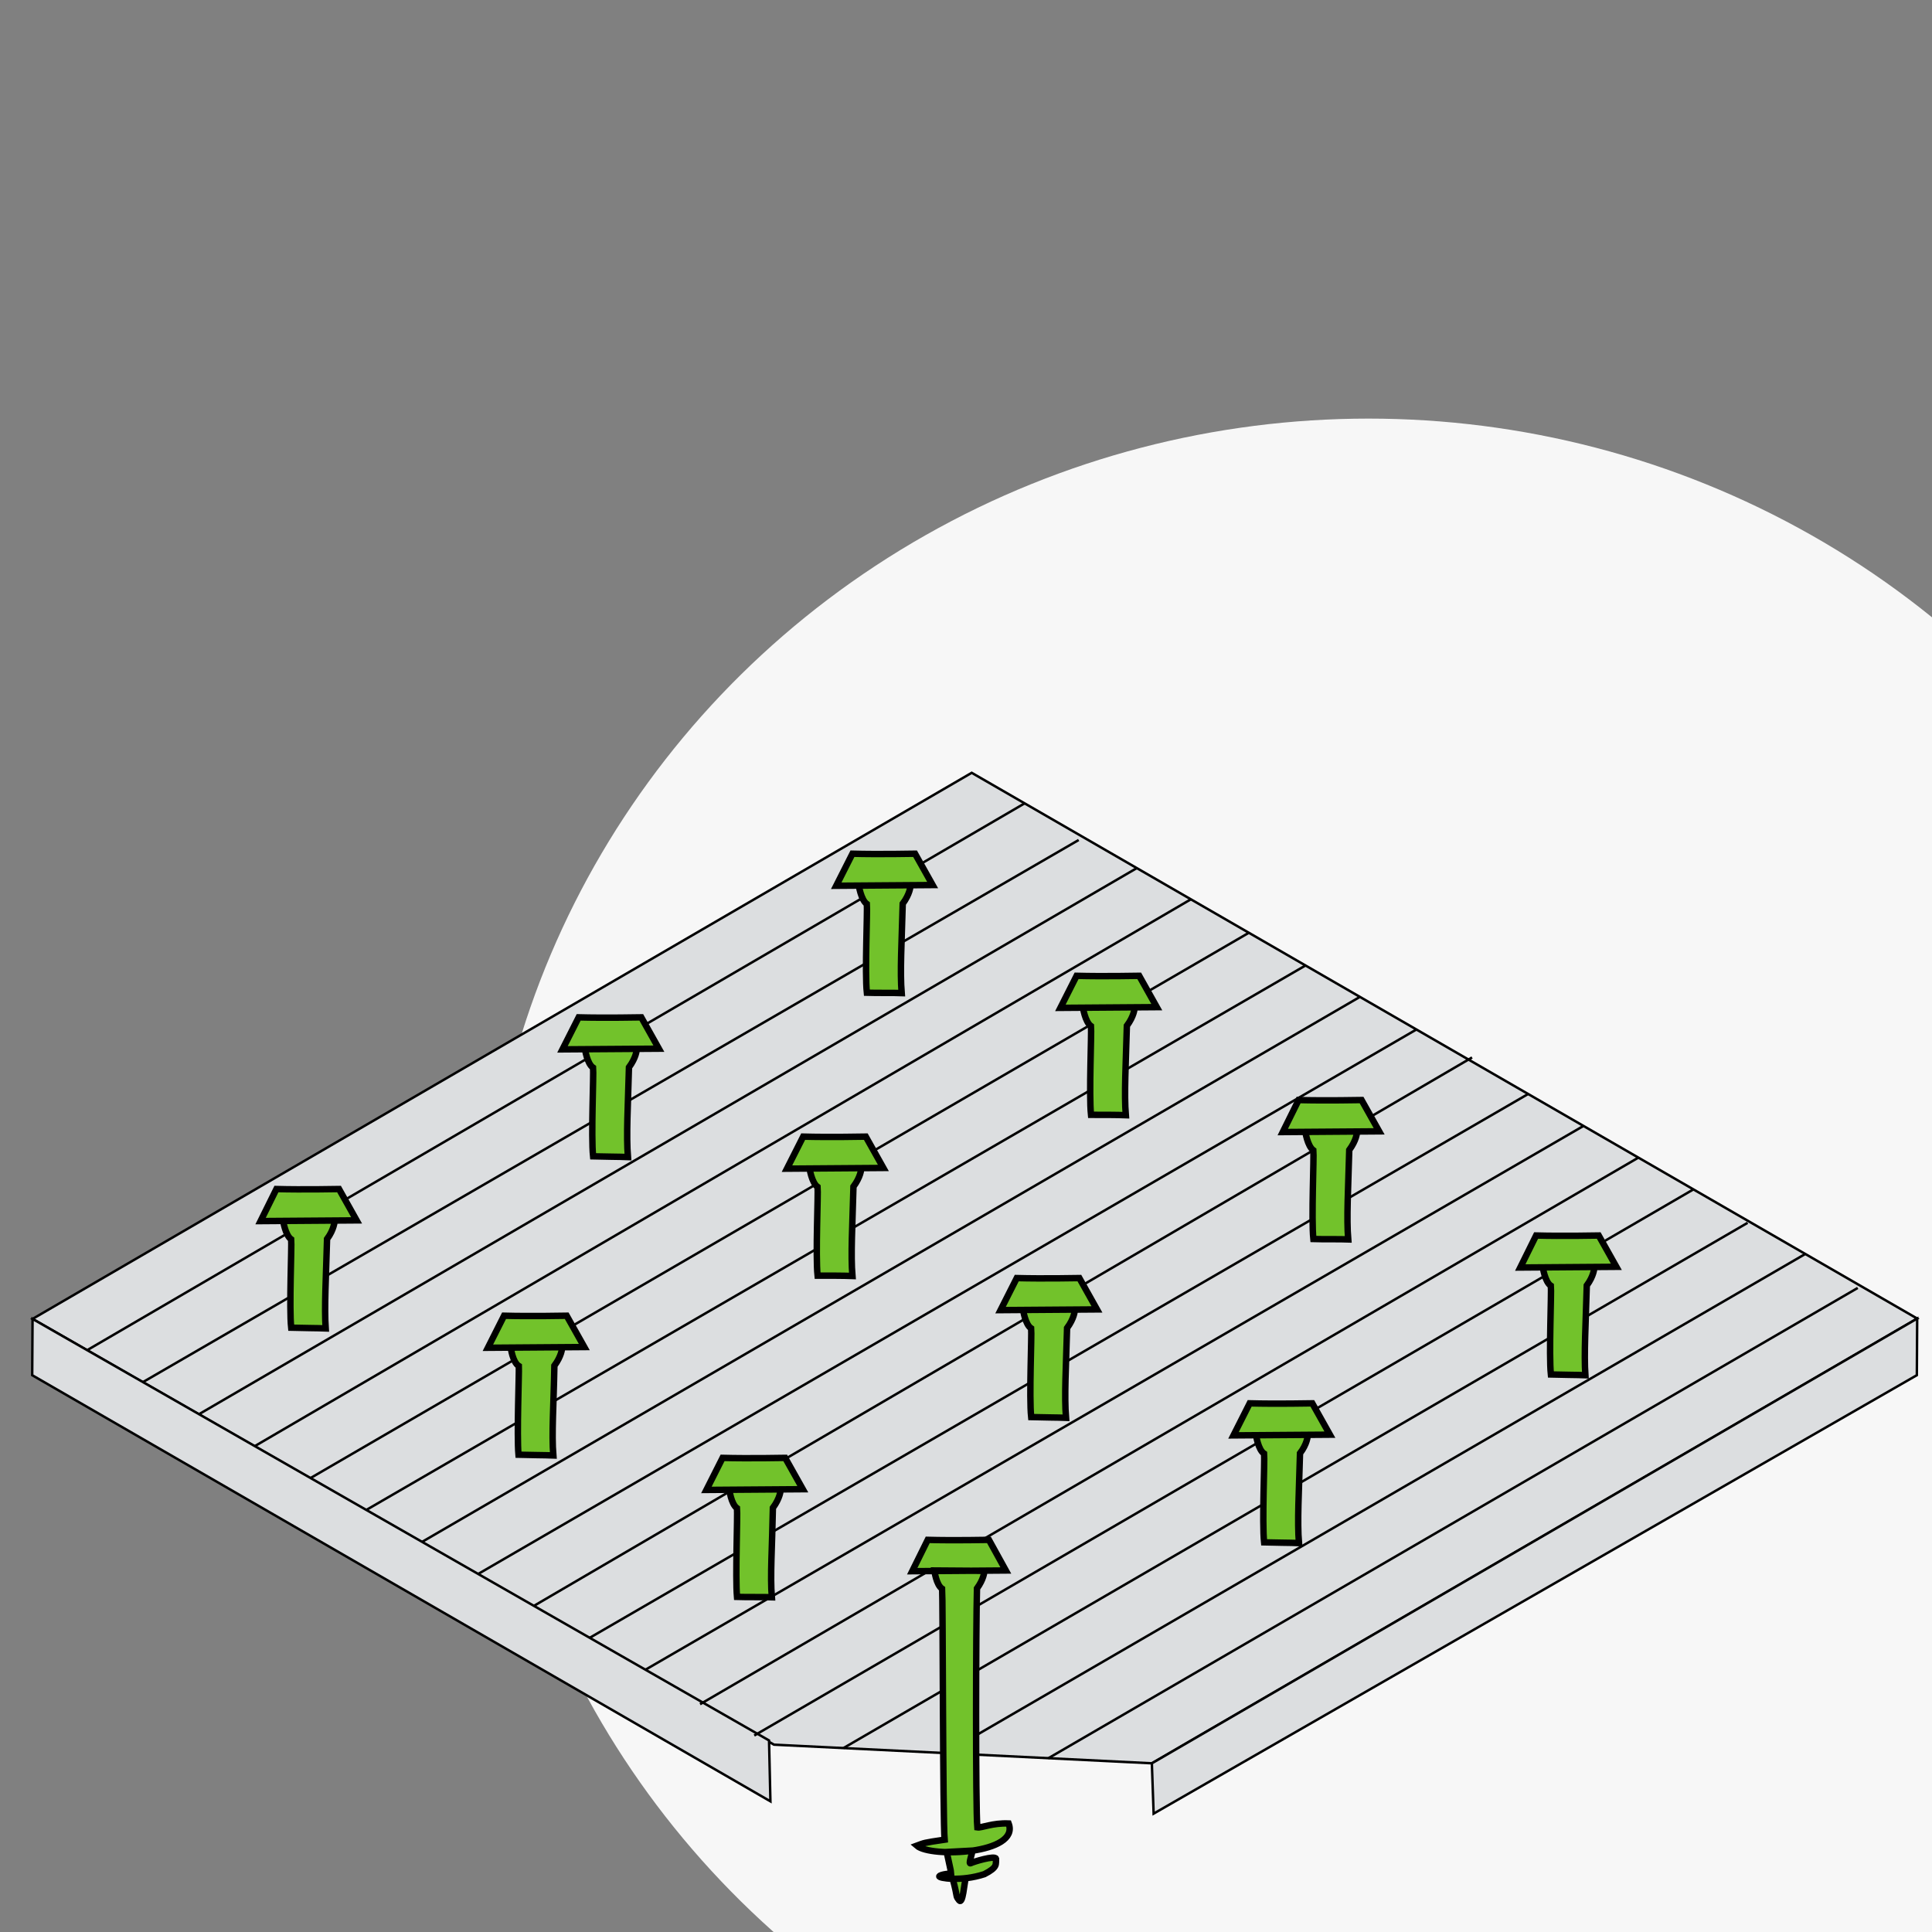 <?xml version="1.0" encoding="UTF-8"?> <svg xmlns="http://www.w3.org/2000/svg" width="60" height="60" viewBox="0 0 60 60" fill="none"><rect x="0" y="0" width="60" height="60" fill="#808080" stroke="none"/><g clip-path="url(#clip0_8_1248)"><ellipse cx="42.5" cy="40" rx="27.5" ry="27" fill="#F7F7F7"></ellipse><path d="M59.54 40.949L35.772 54.761L24.036 54.182L1.011 40.96L30.177 24L59.54 40.949Z" fill="#DCDEE0" stroke="black" stroke-width="0.076"></path><path d="M19.97 51.898L49.169 34.971" stroke="black" stroke-width="0.076"></path><path d="M18.244 50.904L47.454 33.977" stroke="black" stroke-width="0.076"></path><path d="M16.517 49.909L45.716 32.84" stroke="black" stroke-width="0.076"></path><path d="M14.791 48.915L43.979 31.977" stroke="black" stroke-width="0.076"></path><path d="M13.064 47.91L42.23 30.961" stroke="black" stroke-width="0.076"></path><path d="M11.338 46.915L40.536 29.988" stroke="black" stroke-width="0.076"></path><path d="M9.611 45.921L38.777 28.972" stroke="black" stroke-width="0.076"></path><path d="M7.885 44.927L36.974 27.934" stroke="black" stroke-width="0.076"></path><path d="M6.158 43.932L35.302 26.961" stroke="black" stroke-width="0.076"></path><path d="M4.431 42.927L33.499 26.087" stroke="black" stroke-width="0.076"></path><path d="M2.705 41.932L31.816 24.951" stroke="black" stroke-width="0.076"></path><path d="M23.883 54.051L23.926 55.942L1 42.708L1.011 40.96L23.883 54.051Z" fill="#DCDEE0" stroke="black" stroke-width="0.076"></path><path d="M59.54 40.949L59.529 42.708L35.827 56.324L35.772 54.762L59.54 40.949Z" fill="#DCDEE0" stroke="black" stroke-width="0.076"></path><path d="M32.548 54.609L57.693 39.998" stroke="black" stroke-width="0.076"></path><path d="M29.532 54.346L56.054 38.949" stroke="black" stroke-width="0.076"></path><path d="M26.189 54.291L54.273 37.976" stroke="black" stroke-width="0.076"></path><path d="M23.424 53.898L52.59 36.938" stroke="black" stroke-width="0.076"></path><path d="M21.741 52.926L50.874 35.955" stroke="black" stroke-width="0.076"></path><path fill-rule="evenodd" clip-rule="evenodd" d="M28.811 47.822C29.598 47.844 30.712 47.822 30.712 47.822L31.237 48.773L28.33 48.795L28.811 47.822ZM29.018 48.773C29.018 48.773 29.073 49.221 29.259 49.342C29.281 49.56 29.281 56.521 29.335 57.133C28.669 57.231 28.712 57.231 28.472 57.319C28.909 57.701 31.685 57.581 31.324 56.63C30.822 56.608 30.483 56.772 30.352 56.751C30.297 56.106 30.308 50.522 30.341 49.331C30.548 49.046 30.57 48.828 30.57 48.784L29.018 48.773ZM29.401 57.515C29.543 58.16 29.543 58.182 29.543 58.182C29.543 58.182 29.215 58.204 29.172 58.269C29.139 58.324 29.838 58.444 30.57 58.204C30.996 57.985 30.92 57.898 30.931 57.723C30.898 57.614 30.221 57.821 30.144 57.865C30.068 57.898 30.188 57.592 30.199 57.472L29.401 57.515ZM29.587 58.346C29.762 58.991 29.663 58.849 29.784 59.013C29.904 59.176 29.947 58.455 29.991 58.335L29.587 58.346Z" fill="#72C22B"></path><path d="M29.587 58.346C29.762 58.991 29.663 58.849 29.784 59.013C29.904 59.176 29.947 58.455 29.991 58.335M28.811 47.822C29.598 47.844 30.712 47.822 30.712 47.822L31.237 48.773L28.33 48.795L28.811 47.822ZM29.018 48.773C29.018 48.773 29.073 49.221 29.259 49.342C29.281 49.56 29.281 56.521 29.335 57.133C28.669 57.231 28.712 57.231 28.472 57.319C28.909 57.701 31.685 57.581 31.324 56.63C30.822 56.608 30.483 56.772 30.352 56.751C30.297 56.106 30.308 50.522 30.341 49.331C30.548 49.046 30.57 48.828 30.57 48.784L29.018 48.773ZM29.401 57.515C29.543 58.16 29.543 58.182 29.543 58.182C29.543 58.182 29.215 58.204 29.172 58.269C29.139 58.324 29.838 58.444 30.57 58.204C30.996 57.985 30.92 57.898 30.931 57.723C30.898 57.614 30.221 57.821 30.144 57.865C30.068 57.898 30.188 57.592 30.199 57.472L29.401 57.515Z" stroke="black" stroke-width="0.2"></path><path fill-rule="evenodd" clip-rule="evenodd" d="M33.434 30.305C34.242 30.327 35.379 30.305 35.379 30.305L35.925 31.278L32.931 31.3L33.434 30.305ZM33.63 31.278C33.63 31.278 33.696 31.737 33.882 31.868C33.903 32.087 33.816 33.999 33.882 34.622C34.22 34.622 34.69 34.622 34.963 34.633C34.909 33.977 34.963 33.07 34.996 31.857C35.215 31.562 35.236 31.333 35.236 31.289L33.63 31.278Z" fill="#72C22B"></path><path d="M33.63 31.278C33.63 31.278 33.696 31.737 33.882 31.868C33.903 32.087 33.816 33.999 33.882 34.622C34.22 34.622 34.69 34.622 34.963 34.633C34.909 33.977 34.963 33.07 34.996 31.857C35.215 31.562 35.236 31.333 35.236 31.289M33.434 30.305C34.242 30.327 35.379 30.305 35.379 30.305L35.925 31.278L32.931 31.3L33.434 30.305Z" stroke="black" stroke-width="0.2"></path><path fill-rule="evenodd" clip-rule="evenodd" d="M15.654 40.861C16.463 40.883 17.599 40.861 17.599 40.861L18.146 41.834L15.152 41.856L15.654 40.861ZM15.862 41.845C15.862 41.845 15.916 42.304 16.113 42.424C16.124 42.642 16.048 44.555 16.102 45.178C16.441 45.189 16.911 45.189 17.184 45.2C17.129 44.533 17.195 43.637 17.217 42.413C17.435 42.118 17.457 41.889 17.457 41.845H15.862Z" fill="#72C22B"></path><path d="M15.862 41.845C15.862 41.845 15.916 42.304 16.113 42.424C16.124 42.642 16.048 44.555 16.102 45.178C16.441 45.189 16.911 45.189 17.184 45.2C17.129 44.533 17.195 43.637 17.217 42.413C17.435 42.118 17.457 41.889 17.457 41.845M15.654 40.861C16.463 40.883 17.599 40.861 17.599 40.861L18.146 41.834L15.152 41.856L15.654 40.861Z" stroke="black" stroke-width="0.2"></path><path fill-rule="evenodd" clip-rule="evenodd" d="M26.473 26.513C27.27 26.535 28.418 26.513 28.418 26.513L28.964 27.486L25.97 27.508L26.473 26.513ZM26.669 27.486C26.669 27.486 26.735 27.945 26.921 28.076C26.942 28.294 26.855 30.207 26.921 30.83C27.259 30.841 27.729 30.83 28.002 30.841C27.948 30.185 28.002 29.278 28.035 28.065C28.254 27.77 28.276 27.54 28.276 27.497L26.669 27.486Z" fill="#72C22B"></path><path d="M26.669 27.486C26.669 27.486 26.735 27.945 26.921 28.076C26.942 28.294 26.855 30.207 26.921 30.83C27.259 30.841 27.729 30.83 28.002 30.841C27.948 30.185 28.002 29.278 28.035 28.065C28.254 27.77 28.276 27.54 28.276 27.497M26.473 26.513C27.27 26.535 28.418 26.513 28.418 26.513L28.964 27.486L25.97 27.508L26.473 26.513Z" stroke="black" stroke-width="0.2"></path><path fill-rule="evenodd" clip-rule="evenodd" d="M17.971 31.595C18.779 31.617 19.916 31.595 19.916 31.595L20.462 32.568L17.468 32.589L17.971 31.595ZM18.167 32.578C18.167 32.578 18.233 33.037 18.419 33.158C18.441 33.376 18.353 35.288 18.419 35.911C18.758 35.922 19.227 35.922 19.501 35.933C19.446 35.267 19.501 34.36 19.533 33.147C19.752 32.852 19.774 32.622 19.774 32.578H18.167Z" fill="#72C22B"></path><path d="M18.167 32.578C18.167 32.578 18.233 33.037 18.419 33.158C18.441 33.376 18.353 35.288 18.419 35.911C18.758 35.922 19.227 35.922 19.501 35.933C19.446 35.267 19.501 34.36 19.533 33.147C19.752 32.852 19.774 32.622 19.774 32.578M17.971 31.595C18.779 31.617 19.916 31.595 19.916 31.595L20.462 32.568L17.468 32.589L17.971 31.595Z" stroke="black" stroke-width="0.2"></path><path fill-rule="evenodd" clip-rule="evenodd" d="M8.584 36.927C9.392 36.949 10.529 36.927 10.529 36.927L11.075 37.9L8.092 37.922L8.584 36.927ZM8.791 37.9C8.791 37.9 8.857 38.359 9.043 38.49C9.064 38.709 8.977 40.61 9.043 41.233C9.381 41.244 9.851 41.244 10.114 41.255C10.07 40.588 10.124 39.692 10.157 38.479C10.376 38.184 10.387 37.944 10.398 37.9H8.791Z" fill="#72C22B"></path><path d="M8.791 37.9C8.791 37.9 8.857 38.359 9.043 38.49C9.064 38.709 8.977 40.61 9.043 41.233C9.381 41.244 9.851 41.244 10.114 41.255C10.07 40.588 10.124 39.692 10.157 38.479C10.376 38.184 10.387 37.944 10.398 37.9M8.584 36.927C9.392 36.949 10.529 36.927 10.529 36.927L11.075 37.9L8.092 37.922L8.584 36.927Z" stroke="black" stroke-width="0.2"></path><path fill-rule="evenodd" clip-rule="evenodd" d="M31.576 39.692C32.384 39.714 33.521 39.692 33.521 39.692L34.067 40.665L31.073 40.687L31.576 39.692ZM31.773 40.676C31.773 40.676 31.838 41.135 32.024 41.255C32.046 41.474 31.958 43.386 32.024 44.009C32.363 44.02 32.833 44.02 33.106 44.031C33.051 43.364 33.106 42.457 33.139 41.244C33.357 40.949 33.379 40.72 33.379 40.676H31.773Z" fill="#72C22B"></path><path d="M31.773 40.676C31.773 40.676 31.838 41.135 32.024 41.255C32.046 41.474 31.958 43.386 32.024 44.009C32.363 44.02 32.833 44.02 33.106 44.031C33.051 43.364 33.106 42.457 33.139 41.244C33.357 40.949 33.379 40.72 33.379 40.676M31.576 39.692C32.384 39.714 33.521 39.692 33.521 39.692L34.067 40.665L31.073 40.687L31.576 39.692Z" stroke="black" stroke-width="0.2"></path><path fill-rule="evenodd" clip-rule="evenodd" d="M47.705 38.37C48.514 38.392 49.65 38.37 49.65 38.37L50.197 39.342L47.213 39.364L47.705 38.37ZM47.913 39.353C47.913 39.353 47.978 39.812 48.164 39.932C48.186 40.151 48.099 42.063 48.164 42.686C48.503 42.697 48.973 42.697 49.235 42.708C49.191 42.042 49.246 41.135 49.279 39.922C49.497 39.627 49.508 39.397 49.519 39.353H47.913Z" fill="#72C22B"></path><path d="M47.913 39.353C47.913 39.353 47.978 39.812 48.164 39.932C48.186 40.151 48.099 42.063 48.164 42.686C48.503 42.697 48.973 42.697 49.235 42.708C49.191 42.042 49.246 41.135 49.279 39.922C49.497 39.627 49.508 39.397 49.519 39.353M47.705 38.37C48.514 38.392 49.65 38.37 49.65 38.37L50.197 39.342L47.213 39.364L47.705 38.37Z" stroke="black" stroke-width="0.2"></path><path fill-rule="evenodd" clip-rule="evenodd" d="M38.81 43.582C39.618 43.604 40.755 43.582 40.755 43.582L41.301 44.555L38.307 44.577L38.81 43.582ZM39.007 44.566C39.007 44.566 39.072 45.025 39.258 45.145C39.28 45.364 39.192 47.276 39.258 47.899C39.597 47.91 40.067 47.91 40.34 47.921C40.285 47.254 40.34 46.358 40.373 45.134C40.591 44.85 40.613 44.609 40.613 44.566H39.007Z" fill="#72C22B"></path><path d="M39.007 44.566C39.007 44.566 39.072 45.025 39.258 45.145C39.28 45.364 39.192 47.276 39.258 47.899C39.597 47.91 40.067 47.91 40.34 47.921C40.285 47.254 40.34 46.358 40.373 45.134C40.591 44.85 40.613 44.609 40.613 44.566M38.81 43.582C39.618 43.604 40.755 43.582 40.755 43.582L41.301 44.555L38.307 44.577L38.81 43.582Z" stroke="black" stroke-width="0.2"></path><path fill-rule="evenodd" clip-rule="evenodd" d="M22.44 45.276C23.249 45.298 24.385 45.276 24.385 45.276L24.932 46.249L21.938 46.271L22.44 45.276ZM22.648 46.249C22.648 46.249 22.702 46.708 22.888 46.839C22.91 47.058 22.834 48.97 22.888 49.593C23.227 49.604 23.697 49.593 23.97 49.604C23.915 48.948 23.981 48.041 24.003 46.828C24.221 46.533 24.243 46.304 24.243 46.26L22.648 46.249Z" fill="#72C22B"></path><path d="M22.648 46.249C22.648 46.249 22.702 46.708 22.888 46.839C22.91 47.058 22.834 48.97 22.888 49.593C23.227 49.604 23.697 49.593 23.97 49.604C23.915 48.948 23.981 48.041 24.003 46.828C24.221 46.533 24.243 46.304 24.243 46.26M22.44 45.276C23.249 45.298 24.385 45.276 24.385 45.276L24.932 46.249L21.938 46.271L22.44 45.276Z" stroke="black" stroke-width="0.2"></path><path fill-rule="evenodd" clip-rule="evenodd" d="M24.943 35.299C25.741 35.321 26.888 35.299 26.888 35.299L27.434 36.272L24.44 36.294L24.943 35.299ZM25.139 36.272C25.139 36.272 25.205 36.731 25.391 36.862C25.413 37.081 25.325 38.982 25.391 39.616C25.73 39.616 26.199 39.616 26.473 39.627C26.418 38.971 26.473 38.064 26.505 36.851C26.724 36.556 26.746 36.327 26.746 36.283L25.139 36.272Z" fill="#72C22B"></path><path d="M25.139 36.272C25.139 36.272 25.205 36.731 25.391 36.862C25.413 37.081 25.325 38.982 25.391 39.616C25.73 39.616 26.199 39.616 26.473 39.627C26.418 38.971 26.473 38.064 26.505 36.851C26.724 36.556 26.746 36.327 26.746 36.283M24.943 35.299C25.741 35.321 26.888 35.299 26.888 35.299L27.434 36.272L24.44 36.294L24.943 35.299Z" stroke="black" stroke-width="0.2"></path><path fill-rule="evenodd" clip-rule="evenodd" d="M40.329 34.163C41.137 34.185 42.285 34.163 42.285 34.163L42.831 35.135L39.837 35.157L40.329 34.163ZM40.536 35.135C40.536 35.135 40.602 35.594 40.788 35.725C40.81 35.944 40.722 37.856 40.788 38.479C41.127 38.49 41.596 38.479 41.87 38.49C41.815 37.834 41.87 36.928 41.902 35.715C42.121 35.419 42.143 35.19 42.143 35.146L40.536 35.135Z" fill="#72C22B"></path><path d="M40.536 35.135C40.536 35.135 40.602 35.594 40.788 35.725C40.81 35.944 40.722 37.856 40.788 38.479C41.127 38.49 41.596 38.479 41.87 38.49C41.815 37.834 41.87 36.928 41.902 35.715C42.121 35.419 42.143 35.19 42.143 35.146M40.329 34.163C41.137 34.185 42.285 34.163 42.285 34.163L42.831 35.135L39.837 35.157L40.329 34.163Z" stroke="black" stroke-width="0.2"></path></g><defs><clipPath id="clip0_8_1248"><rect width="60" height="60" fill="white"></rect></clipPath></defs></svg> 